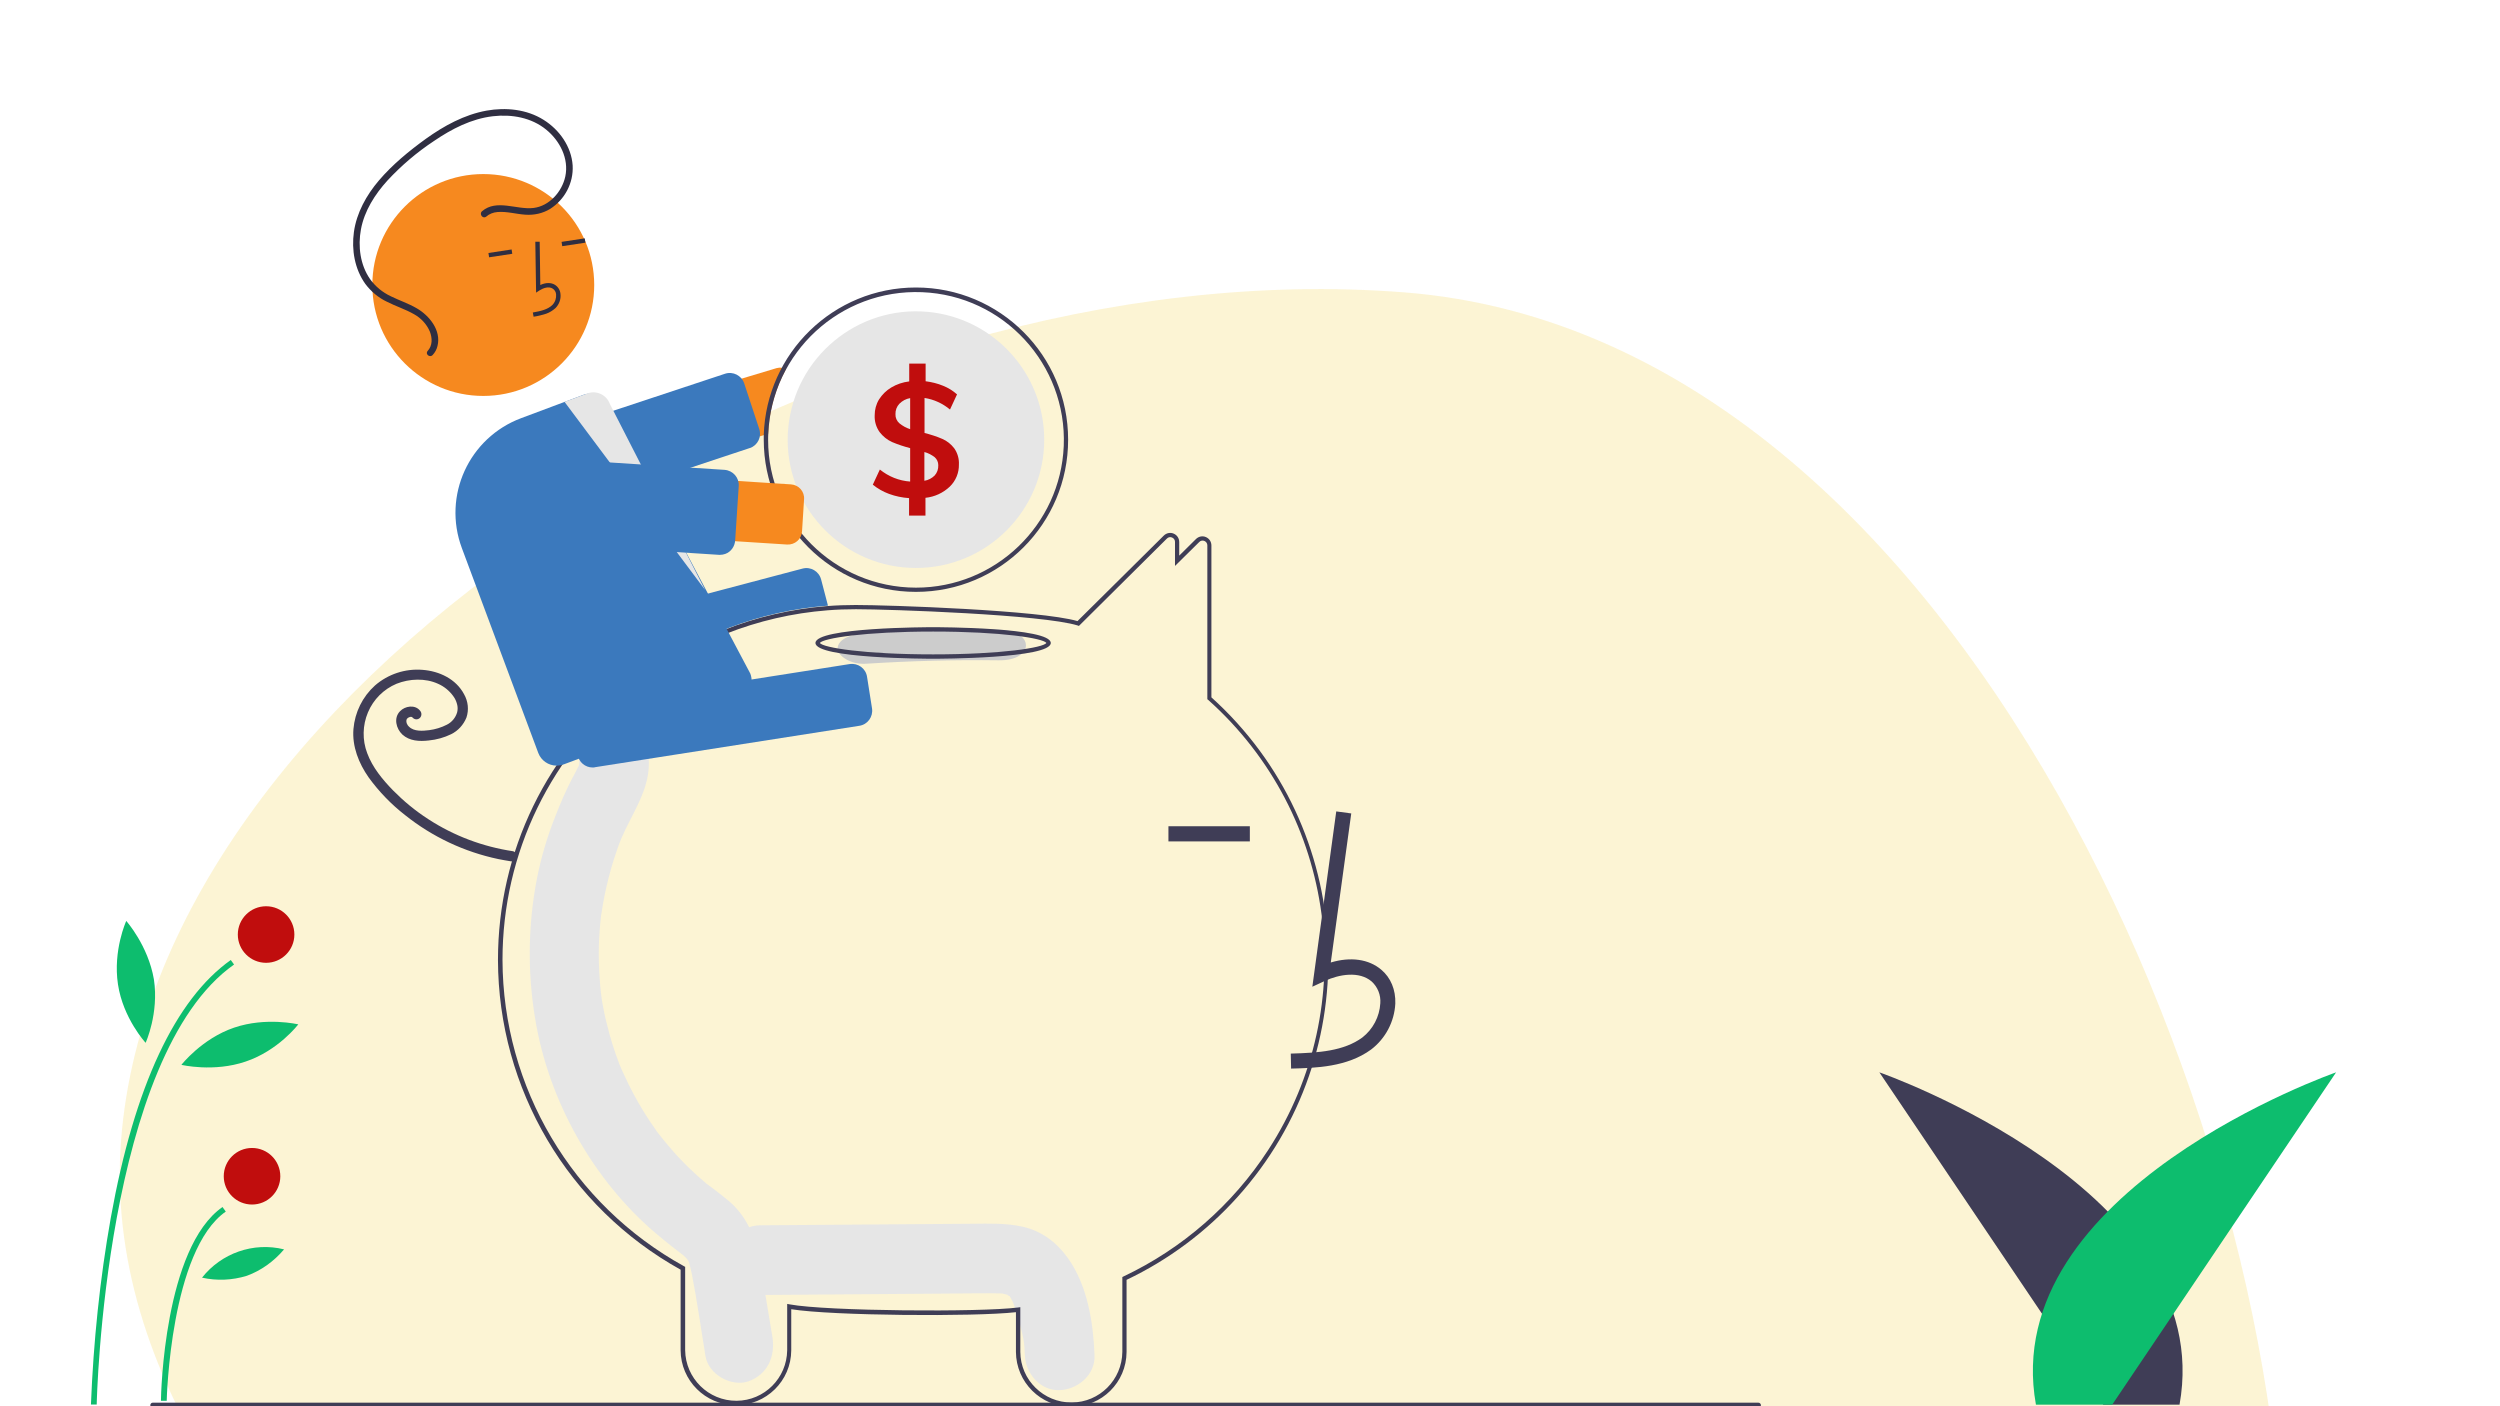 <?xml version="1.0" encoding="utf-8"?>
<!-- Generator: Adobe Illustrator 24.2.3, SVG Export Plug-In . SVG Version: 6.00 Build 0)  -->
<svg version="1.1" id="Layer_1" xmlns="http://www.w3.org/2000/svg" xmlns:xlink="http://www.w3.org/1999/xlink" x="0px" y="0px"
	 viewBox="0 0 1600 900" style="enable-background:new 0 0 1600 900;" xml:space="preserve">
<style type="text/css">
	.st0{opacity:0.2;fill:#F1CB2B;enable-background:new    ;}
	.st1{fill:#E6E6E6;}
	.st2{fill:#3F3D56;}
	.st3{fill:#F6891F;}
	.st4{fill:#3B79BD;}
	.st5{fill:#C00D0D;}
	.st6{fill:#CCCCCC;}
	.st7{fill:#2F2E41;}
	.st8{fill:#0DBD6E;}
</style>
<path class="st0" d="M867.1,1340.9c-370.3-28.4-812.3-315.6-789.6-611.2c22.7-295,450.8-571.5,821.1-542.6s583.8,581.3,561.1,876.8
	C1437.5,1360,1238.4,1368.8,867.1,1340.9z"/>
<path class="st1" d="M683.4,805.1c-7.1-10-16.8-17.3-28.9-20c-10.6-2.4-21.5-2-32.2-1.9l-136,1c-11.6,0.1-22.8,10.2-22.3,22.3
	c0.5,12,9.8,22.4,22.3,22.3c39.8-0.3,79.7-0.6,119.5-0.9c9.4-0.1,18.8-0.2,28.2-0.2c2.1,0,4.2,0.1,6.3,0.1c0.5,0,0.9,0,1.1,0
	c0.1,0,0.1,0,0.2,0.1c1.1,0.3,2.2,0.5,3.3,0.8c-0.4,0,0.7,0.7,1.3,0.9c0.1,0.2,0.2,0.4,0.5,0.8c0.4,0.7,1.5,2.9,1.5,2.8
	c1.7,4.3,3.1,8.6,4.2,13.1c2.6,9.8,3.2,11.9,3.5,21.1c0.5,11.6,9.9,22.8,22.3,22.3c11.7-0.5,22.8-9.8,22.3-22.3
	C699.7,846.3,696,822.7,683.4,805.1z"/>
<path class="st1" d="M494.3,855.4c-2.6-15.5-5.1-31-7.7-46.4c-2.6-15.7-8-30.1-20.2-40.4c-3.3-2.8-6.6-5.3-10-7.9
	c-1.2-0.9-2.4-1.8-3.6-2.7c-0.1-0.1-0.1-0.1-0.2-0.1c-0.1-0.1-0.3-0.2-0.5-0.4c-5.1-4.3-10-8.8-14.7-13.6
	c-4.2-4.2-8.1-8.7-11.9-13.3c-0.9-1.2-1.9-2.3-2.8-3.5c-0.2-0.2-1-1.3-1.6-2c-0.5-0.7-1.5-2-1.6-2.3c-1.1-1.5-2.1-3.1-3.2-4.6
	c-7.1-10.6-13.2-21.9-18.4-33.6c-0.5-1.2-1-2.3-1.5-3.5c-0.1-0.4-0.3-0.8-0.5-1.4c-1-2.8-2.1-5.7-3-8.5c-2-6.1-3.7-12.3-5.2-18.6
	c-0.7-3.1-1.4-6.2-1.9-9.3c-0.3-1.6-0.6-3.2-0.8-4.8c0-0.3-0.3-2-0.4-3c-0.1-1-0.3-2.7-0.3-3c-0.2-1.6-0.3-3.3-0.4-4.9
	c-0.3-3.7-0.5-7.4-0.6-11c-0.2-6.6-0.1-13.1,0.4-19.7c0.2-3.7,0.6-7.4,1-11c0-0.2,0-0.4,0.1-0.6c0-0.2,0.1-0.3,0.1-0.6
	c0.3-2,0.6-4,1-6.1c1.3-7.7,3.1-15.2,5.2-22.7c1-3.5,2.1-7,3.3-10.5c0.5-1.5,1.1-3.1,1.6-4.6c0,0.1,1.6-4.2,1.7-4.3
	c6.7-15.8,17.6-30.1,17.6-48.1c0-12.1-10.2-23.7-22.3-23.2c-12.5,0.5-22.3,10.7-22.3,23.2c0,0.3,0,0.5,0,0.7c-0.1,0.4-0.2,0.7-0.3,1
	c-1.3,2.8-2.9,5.5-4.3,8.3c-3.9,7.5-7.3,15.3-10.4,23.3c-5.2,12.9-9.2,26.2-11.9,39.8c-5.9,29.8-6.3,60.5-1.3,90.5
	c8.6,52.6,37.1,103,76.7,136.9c3.4,2.9,7,5.8,10.5,8.6c1.5,1.2,3,2.3,4.4,3.4c0.7,0.5,3.6,2.8,2.3,1.7c2.8,2.4,3.9,3.5,4.6,5.3
	c0.1,0.4,0.2,0.9,0.4,1.7c0.5,2,1,3.9,1.4,5.9c3.4,17.3,5.8,34.9,8.7,52.4c2,12,16.7,19.8,27.4,16.2
	C491.2,879.7,496.4,868.2,494.3,855.4z"/>
<path class="st2" d="M685.6,900.3c-19.5,0.1-35.3-15.7-35.4-35.1v-25.4c-26.6,3-117.7,2.3-143.8-1.9v26.3
	c-0.1,19.6-16.1,35.3-35.7,35.1c-19.3-0.1-35-15.8-35.1-35.1v-51.6c-72-40-116.7-115.8-116.9-198.2c0-69.4,31.4-134,86.2-177.5
	c35.6-28.3,78.9-45.4,124.3-49c6.2-0.5,12.4-0.7,18.4-0.7c21.4,0,117.8,3.3,142,10.3l55.2-54.7c1.7-1.7,4.2-2.2,6.3-1.3
	c2.2,0.9,3.6,3,3.6,5.4v8.7l10.7-10.6c1.7-1.7,4.2-2.2,6.3-1.3c2.2,0.9,3.6,3,3.6,5.4v97.2c92.9,83.8,100.3,227,16.6,319.9
	c-19.9,22.1-44,40.1-70.9,52.9v46.2C720.9,884.7,705.1,900.4,685.6,900.3z M653,836.6v28.6c0.1,18,14.9,32.5,32.9,32.4
	c17.8-0.1,32.2-14.5,32.4-32.4v-47.9l0.8-0.4c37.8-17.9,69.8-45.9,92.6-81c60-92.4,43.6-214.7-38.5-288l-0.5-0.4V349
	c0-1.2-0.7-2.3-1.9-2.8c-1.1-0.5-2.5-0.2-3.3,0.7L752,362.2v-15.4c0-1.2-0.7-2.3-1.9-2.8c-1.1-0.5-2.5-0.2-3.3,0.7l-56.3,55.9
	l-0.8-0.3c-22.5-7-120.4-10.4-141.9-10.4c-6,0-12.1,0.2-18.2,0.7c-44.8,3.5-87.6,20.4-122.8,48.4c-54.1,42.9-85.2,106.8-85.2,175.3
	c0.2,81.6,44.7,156.7,116.2,196.1l0.7,0.4v53.3c0.2,18,14.9,32.5,32.9,32.4c17.8-0.1,32.2-14.5,32.4-32.4v-29.6l1.6,0.3
	c23.5,4.4,122.2,5.1,146.1,2L653,836.6z"/>
<path class="st3" d="M497,235.6L342.8,282c-10.2,3.1-16,13.9-12.9,24.1c3.1,10.2,13.8,16,24,12.9l134.9-40.5l2.8-0.8
	c0.6-14.6,4.5-28.8,11.5-41.6c-0.9-0.4-1.8-0.6-2.8-0.7C499.2,235.2,498.1,235.3,497,235.6z"/>
<path class="st4" d="M351.3,328.8c-4.2,0-7.9-2.7-9.2-6.7l-9.6-29.1c-1.7-5.1,1.1-10.6,6.2-12.3c0,0,0,0,0,0L464,239.2
	c5.1-1.7,10.6,1.1,12.3,6.2c0,0,0,0,0,0l9.6,29.1c1.7,5-0.9,10.4-5.8,12.2c-0.1,0-0.2,0.1-0.4,0.1l-125.4,41.6
	C353.4,328.7,352.3,328.8,351.3,328.8z"/>
<path class="st2" d="M586.2,184c-52.6,0-95.7,41.8-97.4,94.4c0,1,0,2,0,3c0,53.8,43.6,97.4,97.4,97.4c53.8,0,97.4-43.6,97.4-97.4
	S640,184,586.2,184L586.2,184L586.2,184z M586.2,376.1c-52.2-0.1-94.6-42.4-94.6-94.6c0-1.3,0-2.6,0.1-3.8
	c2.1-52.2,46.2-92.8,98.4-90.7s92.8,46.2,90.7,98.4C678.7,336,637,376.1,586.2,376.1L586.2,376.1z"/>
<path class="st1" d="M668.3,281.4c0,45.3-36.8,82.1-82.1,82.1s-82.1-36.8-82.1-82.1c0-2.6,0.1-5.2,0.4-7.7
	c4.3-45.1,44.3-78.3,89.4-74.1C636.1,203.6,668.3,239.1,668.3,281.4z"/>
<path class="st5" d="M610.7,286.9c-2-2.6-4.6-4.7-7.6-6c-3.7-1.6-7.5-2.8-11.4-3.8v-22.4c6,0.9,11.6,3.5,16.3,7.4l4.5-9.7
	c-2.6-2.3-5.6-4.2-8.9-5.5c-3.6-1.5-7.4-2.4-11.2-2.9v-11.3h-10.5v11.4c-4.1,0.5-8,1.8-11.5,3.9c-3.2,1.9-5.8,4.5-7.8,7.6
	c-1.9,3.1-2.8,6.6-2.8,10.1c-0.2,3.9,0.9,7.7,3.2,10.9c2.1,2.7,4.8,4.9,7.9,6.3c3.8,1.6,7.7,2.9,11.6,3.9v21.4
	c-7.1-0.5-13.8-3.2-19.4-7.7l-4.5,9.7c3.1,2.5,6.6,4.5,10.4,5.9c4.1,1.5,8.4,2.4,12.8,2.7V330h10.5v-11.4c5.8-0.6,11.3-3.1,15.6-7.2
	c3.8-3.7,5.9-8.8,5.8-14.1C613.9,293.6,612.8,289.9,610.7,286.9z M582.6,274.7c-2.6-0.8-4.9-2.1-7-3.8c-1.7-1.5-2.6-3.6-2.5-5.8
	c-0.1-2.5,0.8-4.9,2.5-6.7c1.9-1.9,4.3-3.2,6.9-3.6V274.7z M598.2,304.3c-1.8,1.8-4.1,3-6.6,3.4v-18.4c2.4,0.6,4.6,1.8,6.6,3.3
	c1.5,1.3,2.3,3.2,2.3,5.1C600.6,300.2,599.8,302.5,598.2,304.3L598.2,304.3z"/>
<path class="st4" d="M355.8,446.7c-4.4,0-8.3-3-9.4-7.3l-5.2-19.9c-1.4-5.2,1.7-10.5,6.9-11.9l165.5-43.7c5.2-1.4,10.5,1.7,11.9,6.9
	l4.4,16.8l-0.8,0.1c-42.5,3.3-83.1,18.7-117.1,44.4l-0.2,0.1l-53.5,14.1C357.4,446.6,356.6,446.7,355.8,446.7z"/>
<path class="st2" d="M328.4,544.8c-19.4-2.9-38-9.9-54.4-20.6c-8.2-5.3-15.7-11.5-22.5-18.4c-6.7-6.9-13.1-14.6-16.5-23.8
	c-3.2-8.4-3-17.8,0.5-26.1c3.5-8.3,10-14.8,18.3-18.3c8.3-3.3,18.4-3.7,26.5,0c3.9,1.7,7.2,4.4,9.7,7.8c1.2,1.6,2,3.3,2.5,5.2
	c0.5,1.7,0.5,3.5,0.1,5.2c-1,3.5-3.4,6.4-6.6,8c-3.5,1.8-7.4,3-11.3,3.5c-4,0.5-9.7,1-12.9-2.2c-0.7-0.6-1.2-1.4-1.5-2.2
	c-0.2-0.6-0.3-1.3-0.2-2c0,0.3,0.2-0.7,0.2-0.6c-0.1,0.1-0.3,0.5,0,0c0.1-0.2,0.2-0.3,0.3-0.5c-0.1,0.1-0.3,0.4,0.1,0
	c0.3-0.4,0.8-0.6,1.3-0.8c0.2-0.1,0.4-0.1,0.6-0.2c0.5-0.1-0.5,0,0,0c0.2,0,0.4,0,0.6,0c0.5,0-0.5-0.1,0,0c0.2,0,0.4,0.1,0.5,0.1
	c0.4,0.1-0.3-0.3,0,0c0.3,0.4-0.3-0.4,0,0c0.2,0.2,0.3,0.4,0.5,0.5c1.3,1.3,3.3,1.3,4.6,0c1.2-1.3,1.2-3.3,0-4.6
	c-3.2-4-9.6-3-12.8,0.4c-4.2,4.3-2.5,11.1,1.5,14.9c4.6,4.2,11,4.5,16.9,3.8c5-0.5,9.8-1.8,14.3-4c4.5-2.2,7.9-6,9.8-10.6
	c1.7-5,1.1-10.4-1.5-15c-5.2-9.8-15.9-14.8-26.6-15.6c-11-0.9-22,2.7-30.4,10c-8,7.2-12.9,17.2-13.8,27.9
	c-0.9,11.1,3.4,21.9,9.7,30.9c6.6,9.1,14.5,17.3,23.4,24.2c17.4,13.9,37.8,23.5,59.6,28.1c2.6,0.5,5.2,1,7.8,1.4
	c1.7,0.4,3.5-0.6,4-2.3C331.1,547.1,330.1,545.3,328.4,544.8L328.4,544.8z"/>
<path class="st6" d="M639.2,403c-28.4-0.4-56.8,0.3-85.1,2.2c-9.7,0.6-18,4-18,9.8c0,4.8,8.3,10.4,18,9.8
	c28.3-1.8,56.6-2.6,85.1-2.2C662.4,422.9,662.4,403.3,639.2,403z"/>
<path class="st2" d="M597.2,421.6c-3.1,0-75.3-0.1-75.3-10.1c0-10,72.2-10.1,75.3-10.1s75.3,0.1,75.3,10.1
	C672.5,421.5,600.3,421.6,597.2,421.6z M524.7,411.5c2,3,28.5,7.3,72.5,7.3c44,0,70.5-4.3,72.5-7.3c-2-3-28.5-7.3-72.5-7.3
	C553.2,404.2,526.7,408.5,524.7,411.5L524.7,411.5z"/>
<path class="st2" d="M826.3,683.9c16-0.4,35.9-1,51.2-12.2c9.2-7,14.9-17.8,15.5-29.4c0.3-8.8-2.9-16.6-9-21.7
	c-8-6.8-19.7-8.4-32.3-4.6l13.1-95.4l-9.6-1.3l-15.3,112.2l8-3.7c9.3-4.3,22-6.4,29.9,0.3c3.9,3.5,6,8.7,5.6,14
	c-0.5,8.6-4.7,16.6-11.5,21.9c-11.9,8.7-27.8,9.8-45.8,10.3L826.3,683.9z"/>
<rect x="747.8" y="528.8" class="st2" width="52.1" height="9.7"/>
<path class="st4" d="M379.3,491.2c-4.8,0-8.9-3.5-9.6-8.2l-3.2-20.3c-0.8-5.3,2.8-10.3,8.1-11.1L543.8,425
	c5.3-0.8,10.3,2.8,11.1,8.1l3.2,20.3c0.8,5.3-2.8,10.3-8.1,11.1l-169.1,26.5C380.4,491.2,379.9,491.2,379.3,491.2z"/>
<circle class="st3" cx="309.3" cy="182.4" r="71"/>
<path class="st7" d="M349.5,200.8c2.3-0.8,4.3-2.1,6.1-3.7c2.3-2.4,3.5-5.7,3.1-9c-0.2-2.4-1.5-4.5-3.5-5.8c-2.6-1.6-6-1.5-9.4,0.1
	l-0.4-27.7l-2.8,0l0.5,32.6l2.1-1.4c2.5-1.6,6-2.8,8.5-1.2c1.3,0.8,2.1,2.2,2.2,3.7c0.2,2.5-0.6,4.9-2.3,6.7c-3,3-7.5,4-12.6,4.9
	l0.5,2.7C344.3,202.3,346.9,201.6,349.5,200.8z"/>
<rect x="359.4" y="153.7" transform="matrix(0.989 -0.15 0.15 0.989 -19.092 56.69)" class="st7" width="15" height="2.8"/>
<rect x="312.6" y="160.8" transform="matrix(0.989 -0.15 0.15 0.989 -20.68 49.765)" class="st7" width="15" height="2.8"/>
<path class="st4" d="M356.2,490c-5.2,0-9.9-3.3-11.7-8.1l-48.9-131.1c-12.5-33.5,4.5-70.7,38-83.2l39.8-14.9c3.1-1.2,6.6-1,9.6,0.3
	c3,1.3,5.4,3.8,6.5,6.9l90.7,171.2c2.5,6.5-0.8,13.7-7.2,16.2c0,0,0,0-0.1,0l-112.1,41.9C359.2,489.7,357.7,490,356.2,490z"/>
<path class="st1" d="M361.3,257.2l89.9,120.3l-60.9-119c-2.1-5.8-8.6-8.9-14.4-6.7c0,0,0,0,0,0L361.3,257.2z"/>
<path class="st3" d="M503.7,348.5l-160.6-10.3c-10.6-0.7-18.7-9.9-18-20.5c0.7-10.6,9.9-18.7,20.5-18c0,0,0,0,0,0L506.2,310
	c5,0.3,8.8,4.6,8.4,9.6c0,0,0,0,0,0l-1.3,20.5C513,345.1,508.7,348.8,503.7,348.5L503.7,348.5z"/>
<path class="st4" d="M460.8,355.1c-0.2,0-0.4,0-0.6,0h0l-131.9-8.5c-5.4-0.3-9.4-5-9.1-10.3c0,0,0,0,0,0l2.3-35
	c0.3-5.4,5-9.4,10.3-9.1c0,0,0,0,0,0l131.9,8.5c5.4,0.4,9.4,5,9.1,10.3l-2.3,35c-0.3,3.8-2.7,7.2-6.3,8.5
	C463.1,354.9,461.9,355.1,460.8,355.1z"/>
<path class="st7" d="M308.5,135.2c9.3-8,22.2-0.8,32.9-2.1c10.2-1.2,18.3-10.4,20.4-20.2c2.4-11.4-3.5-22.8-12.2-29.9
	c-9.5-7.8-22.2-10-34.2-8.6c-13.7,1.6-26.3,8.1-37.6,15.8c-10.9,7.2-20.9,15.7-29.8,25.3c-8,8.8-14.8,19.4-17,31.3
	c-2,10.8-0.5,22.8,5.9,31.9c3.4,4.7,7.9,8.4,13.2,10.9c5.5,2.7,11.3,4.6,16.6,7.7c8,4.6,15.8,14.1,13.3,24.1
	c-0.5,2.2-1.6,4.2-3.1,5.8c-1.8,2-5-0.6-3.2-2.6c3.2-3.5,3-8.2,1.4-12.4c-2-4.7-5.6-8.6-10.1-11.1c-5.6-3.2-11.7-5.1-17.4-8
	c-5.5-2.6-10.2-6.6-13.8-11.4c-6.8-9.5-8.9-21.8-7.3-33.2c1.7-12.3,8-23.6,16-33c8.7-10.2,19.3-18.9,30.1-26.7
	c11.6-8.3,24.5-15.4,38.8-18c12.3-2.2,25.7-0.9,36.5,5.9c10.1,6.3,17.8,17.1,18.6,29.2c0.6,11.2-5,21.8-14.4,27.8
	c-4.8,2.9-10.3,4.1-15.9,3.7c-5.9-0.4-11.9-2.2-17.8-1.7c-2.7,0.2-5.3,1.2-7.3,3C308.9,140.3,306.5,136.9,308.5,135.2L308.5,135.2z"
	/>
<path class="st2" d="M1125.3,901H97.8c-0.9,0-1.7-0.8-1.6-1.7c0-0.9,0.7-1.6,1.6-1.6h1027.5c0.9,0,1.7,0.7,1.7,1.7
	C1127,900.2,1126.2,901,1125.3,901z"/>
<path class="st2" d="M1346.1,899l-143.3-212.7c0,0,216.8,75.5,192.1,212.7H1346.1z"/>
<path class="st8" d="M1351.8,899l143.3-212.7c0,0-216.8,75.5-192.1,212.7H1351.8z"/>
<path class="st8" d="M61.9,898.9h-3.7c1.6-40.2,5.7-80.1,12.7-119.5c15.2-84.6,41.5-140,76.8-165l2.1,2.9
	C66.9,675.6,61.9,896.9,61.9,898.9z"/>
<path class="st8" d="M106.7,896.5H103c0-4.1,2.1-98.1,39.4-124l2.1,2.9C109.1,800.1,106.7,895.3,106.7,896.5z"/>
<circle class="st5" cx="170.3" cy="598.1" r="18.1"/>
<circle class="st5" cx="161.3" cy="752.8" r="18.1"/>
<path class="st8" d="M98.5,626.8c3.3,21.8-5.3,40.6-5.3,40.6s-14.4-15.6-17.7-37.4c-3.3-21.8,5.3-40.6,5.3-40.6
	S94.8,605.1,98.5,626.8z"/>
<path class="st8" d="M157.2,679.4c-20.5,7-41.1,2.1-41.1,2.1s13.1-16.8,33.7-23.8c20.5-7,41.1-2.1,41.1-2.1S178.1,672.4,157.2,679.4
	z"/>
<path class="st8" d="M158,816.5c-9.4,2.9-19.3,3.3-28.7,1.2c12.3-15.6,32.8-23,52.5-18.1C175.2,807.4,167,813.2,158,816.5z"/>
</svg>

